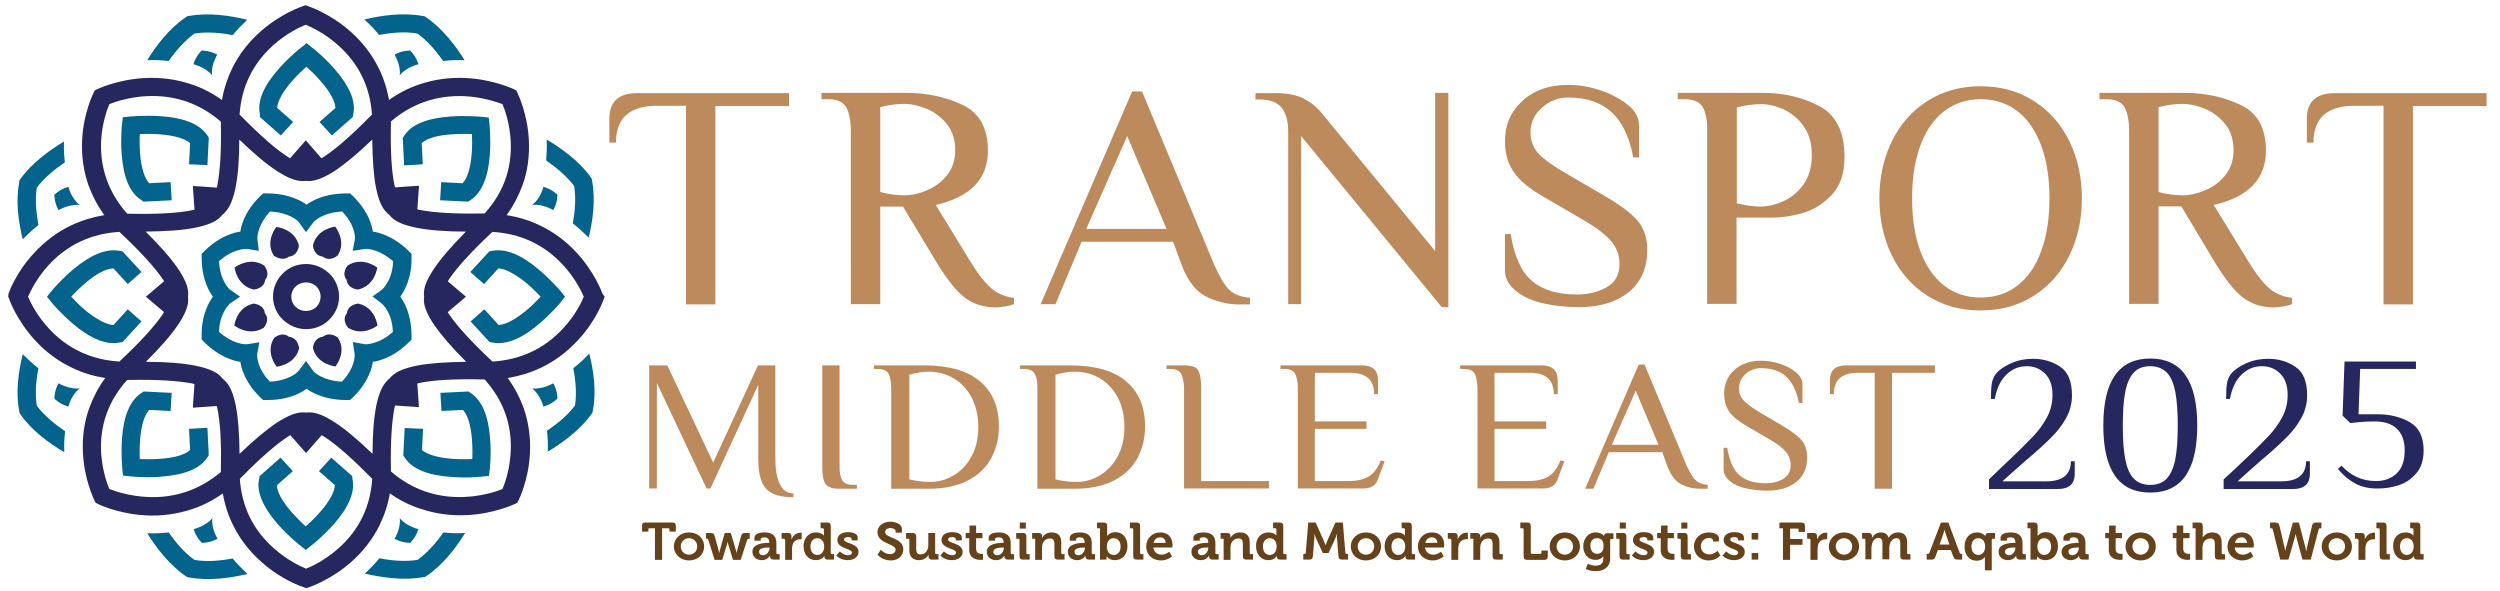 <?xml version="1.0" encoding="utf-8"?>
<!-- Generator: Adobe Illustrator 26.0.0, SVG Export Plug-In . SVG Version: 6.00 Build 0)  -->
<svg version="1.1" id="Layer_1" xmlns="http://www.w3.org/2000/svg" xmlns:xlink="http://www.w3.org/1999/xlink" x="0px" y="0px"
	 viewBox="0 0 910 215" style="enable-background:new 0 0 910 215;" xml:space="preserve">
<style type="text/css">
	.st0{fill:#02648D;}
	.st1{fill:#26275F;}
	.st2{fill:#BD8A5B;}
	.st3{fill:#66421A;}
</style>
<g>
	<g>
		<g>
			<g>
				<path class="st0" d="M149.8,93.7l0-1.3l-0.9-0.9c-3.4-3.4-7.3-5.7-11.2-6.8c-0.7-0.2-1.4-0.3-2-0.4c-0.1-0.6-0.2-1.3-0.4-2
					c-1.1-3.9-3.5-7.7-6.9-11l-1-0.9l-1.3,0c-4.8,0-9.3,1-12.8,3c-0.7,0.4-1.2,0.7-1.7,1.1c-0.5-0.4-1.1-0.7-1.7-1.1
					c-3.5-1.9-7.8-3-12.5-3c-0.1,0-0.2,0-0.3,0l-1.3,0l-1,0.9c-3.4,3.3-5.8,7.1-6.9,11c-0.2,0.7-0.3,1.4-0.4,2
					c-0.6,0.1-1.3,0.2-2,0.4c-4,1.1-7.8,3.4-11.2,6.8l-0.9,0.9l0,1.3c0,4.7,1,9.1,3,12.6c0.4,0.6,0.7,1.2,1.1,1.7
					c-0.4,0.5-0.7,1.1-1.1,1.7c-2,3.5-3.1,7.8-3,12.6l0,1.3l0.9,0.9c3.4,3.4,7.3,5.7,11.2,6.8c0.7,0.2,1.4,0.3,2,0.4
					c0.1,0.6,0.2,1.3,0.4,2c1.1,3.9,3.5,7.7,6.9,11l1,0.9l1.3,0c0.1,0,0.2,0,0.3,0c4.7,0,9-1,12.5-3c0.7-0.4,1.2-0.7,1.7-1.1
					c0.5,0.4,1.1,0.7,1.7,1.1c3.5,1.9,7.8,3,12.5,3c0.1,0,0.2,0,0.3,0l1.3,0l1-0.9c3.4-3.3,5.8-7.1,6.9-11c0.2-0.7,0.3-1.4,0.4-2
					c0.6-0.1,1.3-0.2,2-0.4c4-1.1,7.8-3.4,11.2-6.8l0.9-0.9l0-1.3c0-4.7-1-9.1-3-12.6c-0.4-0.6-0.7-1.2-1.1-1.7
					c0.4-0.5,0.7-1.1,1.1-1.7C148.8,102.8,149.9,98.4,149.8,93.7z M139.1,110.6c0,0,0.9,0.8,1.8,2.3c0.9,1.6,2,4.2,2.1,7.9
					c-2.2,2-4.5,3.3-6.9,4c-1.9,0.6-3.1,0.5-3.3,0.5l-4.4-0.8l0.7,4.4c0,0.2,0.1,1.5-0.5,3.3c-0.7,2.3-2.1,4.6-4.1,6.7
					c-3-0.1-5.6-0.8-7.8-1.9c-1.7-0.9-2.6-1.8-2.7-2l-2.6-3.6l-2.7,3.6c-0.1,0.1-1,1.1-2.7,2c-2.2,1.1-4.8,1.8-7.8,1.9
					c-2-2.1-3.4-4.4-4.1-6.7c-0.6-1.8-0.5-3.1-0.5-3.3l0.8-4.3l-4.5,0.7c-0.2,0-1.5,0.1-3.3-0.5c-2.4-0.7-4.7-2.1-6.9-4
					c0.1-2.9,0.8-5.5,2-7.6c0.9-1.7,1.8-2.5,2-2.7l3.7-2.5l-3.7-2.6c-0.2-0.1-1.1-1-2-2.7c-1.2-2.2-1.8-4.7-2-7.6
					c2.2-2,4.5-3.3,6.9-4c1.9-0.6,3.1-0.5,3.3-0.5l4.3,0.7l-0.5-4.3c0,0-0.1-1.2,0.4-2.9c0.5-1.7,1.6-4.3,4.2-7.1
					c3,0.1,5.6,0.8,7.8,1.9c1.7,0.9,2.6,1.8,2.7,2l2.6,3.6l2.7-3.6c0.1-0.1,1-1.1,2.7-2c2.2-1.1,4.8-1.8,7.8-1.9
					c2,2.1,3.4,4.4,4.1,6.7c0.6,1.8,0.5,3.1,0.5,3.3l-0.8,4.3l4.5-0.7c0.2,0,1.5-0.1,3.3,0.5c2.4,0.7,4.7,2.1,6.9,4
					c-0.1,2.9-0.8,5.5-2,7.6c-0.9,1.7-1.9,2.5-2,2.7l-3.5,2.5L139.1,110.6z"/>
				<path class="st1" d="M105.2,93.4c3.3-0.3,3.6-4,3.6-4c-1.4-6.1-8.2-6.8-8.2-6.8s-4.3,5.2-0.9,10.5
					C99.7,93,102.6,95.4,105.2,93.4z"/>
				<path class="st1" d="M85.4,97.4c0,0,0.7,6.6,7,8c0,0,3.8-0.3,4.1-3.5c2.1-2.5-0.4-5.3-0.4-5.3C90.7,93.2,85.4,97.4,85.4,97.4z"
					/>
				<path class="st1" d="M92.3,110.5c-6.3,1.4-7,8-7,8s5.3,4.2,10.7,0.8c0,0,2.5-2.8,0.4-5.3C96.1,110.8,92.3,110.5,92.3,110.5z"/>
				<path class="st1" d="M105.2,122.6c-2.6-2.1-5.4,0.4-5.4,0.4c-3.4,5.3,0.9,10.5,0.9,10.5s6.8-0.7,8.2-6.8
					C108.8,126.6,108.5,122.9,105.2,122.6z"/>
				<path class="st1" d="M117.5,122.6c-3.3,0.3-3.6,4-3.6,4c1.4,6.1,8.2,6.8,8.2,6.8s4.3-5.2,0.9-10.5
					C123,122.9,120.1,120.5,117.5,122.6z"/>
				<path class="st1" d="M130.4,110.5c0,0-3.8,0.3-4.1,3.5c-2.1,2.5,0.4,5.3,0.4,5.3c5.4,3.4,10.7-0.8,10.7-0.8
					S136.7,111.9,130.4,110.5z"/>
				<path class="st1" d="M126.6,96.6c0,0-2.5,2.8-0.4,5.3c0.3,3.2,4.1,3.5,4.1,3.5c6.3-1.4,7-8,7-8S132.1,93.2,126.6,96.6z"/>
				<path class="st1" d="M113.9,89.4c0,0,0.3,3.7,3.6,4c2.6,2.1,5.4-0.4,5.4-0.4c3.4-5.3-0.9-10.5-0.9-10.5S115.3,83.2,113.9,89.4z"
					/>
				<path class="st1" d="M219.3,106.9c-0.1-0.3-2.7-7.6-9.3-14.8c-3.9-4.3-8.5-7.7-13.6-10.1c-3.7-1.8-7.7-3-12-3.7
					c2.5-3.4,4.4-7.1,5.8-10.9c1.9-5.2,2.6-10.8,2.3-16.5c-0.5-9.7-4-16.7-4.1-17l-0.5-1l-1-0.5c-0.3-0.1-7.4-3.5-17.3-4
					c-5.9-0.3-11.5,0.5-16.9,2.3c-3.9,1.3-7.6,3.2-11.1,5.7c-0.7-4.1-2-8.1-3.8-11.7c-2.5-5-5.9-9.4-10.3-13.3
					c-7.4-6.5-14.9-9-15.2-9.1l-1.1-0.4l-1.1,0.4c-0.3,0.1-7.8,2.6-15.2,9.1c-4.4,3.9-7.8,8.3-10.3,13.3c-1.8,3.7-3.1,7.6-3.8,11.7
					c-3.5-2.5-7.2-4.4-11.1-5.7c-5.3-1.8-11-2.6-16.9-2.3c-9.9,0.5-17,3.9-17.3,4l-1,0.5l-0.5,1c-0.1,0.3-3.6,7.2-4.1,17
					c-0.3,5.7,0.5,11.3,2.3,16.5c1.4,3.8,3.3,7.5,5.8,10.9c-4.2,0.7-8.2,1.9-12,3.7c-5.1,2.4-9.6,5.8-13.6,10.1
					c-6.7,7.2-9.2,14.5-9.3,14.8L3,108l0.4,1c0.1,0.3,2.7,7.6,9.3,14.8c3.9,4.3,8.5,7.7,13.6,10.1c3.7,1.8,7.7,3,12,3.7
					c-2.5,3.4-4.4,7.1-5.8,10.9c-1.9,5.2-2.6,10.8-2.3,16.5c0.5,9.7,4,16.7,4.1,17l0.5,1l1,0.5c0.1,0,0.5,0.3,1.3,0.6
					c2.5,1,8.4,3.1,16,3.5c5.9,0.3,11.5-0.5,16.9-2.3c3.9-1.3,7.6-3.2,11.1-5.7c0.7,4.1,2,8.1,3.8,11.7c2.5,5,5.9,9.4,10.3,13.3
					c5.6,5,11.3,7.6,13.8,8.6c0.8,0.3,1.3,0.5,1.4,0.5l1.1,0.4l1.1-0.4c0.3-0.1,7.8-2.6,15.2-9.1c4.4-3.9,7.8-8.3,10.3-13.3
					c1.8-3.7,3.1-7.6,3.8-11.7c2.8,2,5.8,3.6,8.9,4.8c0.8,0.3,1.5,0.6,2.3,0.8c5.3,1.8,11,2.6,16.9,2.3c9.9-0.5,17-3.9,17.3-4l1-0.5
					l0.5-1c0.1-0.3,3.6-7.2,4.1-17c0.3-5.7-0.5-11.3-2.3-16.5c-1.4-3.8-3.3-7.5-5.8-10.9c4.2-0.7,8.2-1.9,12-3.7
					c5.1-2.4,9.6-5.8,13.6-10.1c6.7-7.2,9.2-14.5,9.3-14.8l0.4-1L219.3,106.9z M158,97.8c-2.5,3.7-3.7,6.6-3.7,9
					c0,0.4,0,0.8,0.1,1.2c-0.1,0.4-0.1,0.7-0.1,1.2c0,2.4,1.2,5.3,3.7,9c2.6,3.8,6.5,8.3,11.7,13.5c-7.5,0.1-13.5,0.5-18,1.4
					c-4.4,0.9-7.4,2.1-9.1,3.8c-0.3,0.3-0.6,0.6-0.8,0.9c-0.3,0.2-0.6,0.4-0.9,0.8c-1.7,1.7-3,4.6-3.9,8.9
					c-0.9,4.4-1.4,10.4-1.4,17.7c-5.3-5.1-9.9-9-13.8-11.5c-3.8-2.5-6.8-3.6-9.2-3.6c-0.4,0-0.8,0-1.2,0.1c-0.4-0.1-0.8-0.1-1.2-0.1
					c-2.4,0-5.4,1.2-9.2,3.6c-3.8,2.5-8.5,6.4-13.8,11.5c-0.1-7.3-0.5-13.2-1.4-17.7c-0.9-4.3-2.1-7.2-3.9-8.9
					c-0.3-0.3-0.6-0.6-0.9-0.8c-0.2-0.3-0.5-0.6-0.8-0.9c-1.7-1.7-4.7-2.9-9.1-3.8c-4.5-0.9-10.6-1.4-18-1.4
					c5.2-5.2,9.2-9.7,11.7-13.5c2.5-3.7,3.7-6.6,3.7-9c0-0.4,0-0.8-0.1-1.2c0.1-0.4,0.1-0.7,0.1-1.2c0-2.4-1.2-5.3-3.7-9
					C62.2,94,58.3,89.5,53,84.3c7.5-0.1,13.5-0.5,18-1.4c4.4-0.9,7.4-2.1,9.1-3.8c0.3-0.3,0.6-0.6,0.8-0.9c0.3-0.2,0.6-0.4,0.9-0.8
					c1.7-1.7,3-4.6,3.9-8.9c0.9-4.4,1.4-10.4,1.4-17.7c5.3,5.1,9.9,9,13.8,11.5c3.8,2.5,6.8,3.6,9.2,3.6c0.4,0,0.8,0,1.2-0.1
					c0.4,0.1,0.8,0.1,1.2,0.1c2.4,0,5.4-1.2,9.2-3.6c3.8-2.5,8.5-6.4,13.8-11.5c0.1,7.3,0.5,13.2,1.4,17.7c0.9,4.3,2.1,7.2,3.9,8.9
					c0.3,0.3,0.6,0.6,0.9,0.8c0.2,0.3,0.5,0.6,0.8,0.9c1.7,1.7,4.7,2.9,9.1,3.8c4.5,0.9,10.6,1.4,18,1.4
					C164.5,89.5,160.5,94,158,97.8z M169,35c6.5,0.3,11.7,2.1,13.9,2.9c0.9,2.1,2.7,7.2,3,13.6c0.5,9.9-2.7,18.7-9.5,26.2
					c-0.3,0-0.7,0-1,0c-9.9,0.2-17.5-0.3-22.7-1.3c-0.3-0.1-0.5-0.1-0.8-0.2c0.3-3.4,0.6-8.6,0.6-8.6l-8.7,0.6
					c-0.1-0.2-0.1-0.5-0.2-0.8c-1.1-5.1-1.5-12.5-1.3-22.2c0-0.3,0-0.7,0-1C149.9,37.7,158.9,34.6,169,35z M99.4,16.5
					c4.8-4.3,9.8-6.7,11.9-7.5c2.1,0.9,6.9,3.1,11.7,7.4c7.6,6.7,11.7,15.2,12.4,25.3c-0.2,0.2-0.5,0.5-0.7,0.7
					c-6.8,6.9-12.5,11.9-17,14.8c-0.2,0.2-0.5,0.3-0.7,0.4l-5.7-6.5l-5.7,6.5c-0.2-0.1-0.4-0.3-0.7-0.4c-4.4-2.8-10.1-7.8-17-14.8
					c-0.2-0.2-0.5-0.5-0.7-0.7C87.9,31.6,92,23.2,99.4,16.5z M36.8,51.5c0.3-6.4,2.1-11.5,3-13.6c2.1-0.8,7.1-2.6,13.6-2.9
					c10.2-0.5,19.3,2.6,27,9.3c0,0.3,0,0.7,0,1c0.2,9.6-0.3,17.1-1.3,22.2c-0.1,0.3-0.1,0.5-0.2,0.8c-3.5-0.3-8.7-0.6-8.7-0.6
					l0.6,8.6c-0.2,0.1-0.5,0.1-0.8,0.2c-5.2,1.1-12.8,1.5-22.7,1.3c-0.3,0-0.7,0-1,0C39.6,70.2,36.4,61.4,36.8,51.5z M17.9,119.7
					c-4.4-4.7-6.8-9.6-7.7-11.7c0.9-2,3.2-6.8,7.5-11.5c6.8-7.4,15.5-11.5,25.8-12.1c0.2,0.2,0.5,0.5,0.7,0.7
					c7.1,6.7,12.2,12.3,15.1,16.6c0.2,0.2,0.3,0.5,0.4,0.7c-2.7,2.3-6.6,5.6-6.6,5.6l6.6,5.6c-0.1,0.2-0.3,0.4-0.4,0.7
					c-2.9,4.3-8,9.9-15.1,16.6c-0.3,0.2-0.5,0.5-0.7,0.7C33.3,131,24.7,127,17.9,119.7z M53.7,180.9c-6.6-0.3-11.8-2.1-13.9-2.9
					c-0.9-2.1-2.6-7-3-13.3c-0.5-10,2.7-18.9,9.5-26.4c0.3,0,0.7,0,1,0c9.9-0.2,17.5,0.3,22.7,1.3c0.3,0.1,0.5,0.1,0.8,0.2
					c-0.3,3.4-0.6,8.6-0.6,8.6l8.7-0.6c0.1,0.2,0.1,0.5,0.2,0.8c1.1,5.1,1.5,12.5,1.3,22.2c0,0.3,0,0.7,0,1
					C72.8,178.2,63.8,181.4,53.7,180.9z M123.3,199.5c-4.8,4.3-9.8,6.7-11.9,7.5c-2.1-0.9-6.9-3.1-11.7-7.4
					c-7.6-6.7-11.7-15.2-12.4-25.3c0.2-0.2,0.5-0.5,0.7-0.7c6.8-6.9,12.5-11.9,17-14.8c0.2-0.2,0.5-0.3,0.7-0.4
					c2.3,2.6,5.7,6.5,5.7,6.5l5.7-6.5c0.2,0.1,0.4,0.3,0.7,0.4c4.4,2.8,10.1,7.8,17,14.8c0.2,0.2,0.5,0.5,0.7,0.7
					C134.8,184.4,130.8,192.8,123.3,199.5z M185.9,164.4c-0.3,6.4-2.1,11.5-3,13.6c-2.1,0.9-7.3,2.6-13.9,2.9
					c-10.1,0.4-19.1-2.7-26.7-9.3c0-0.3,0-0.7,0-1c-0.2-9.6,0.3-17.1,1.3-22.2c0.1-0.3,0.1-0.5,0.2-0.8l8.7,0.6l-0.6-8.6
					c0.2-0.1,0.5-0.1,0.8-0.2c5.2-1.1,12.8-1.5,22.7-1.3c0.3,0,0.7,0,1,0C183.2,145.7,186.4,154.5,185.9,164.4z M205,119.5
					c-6.8,7.4-15.5,11.5-25.8,12.1c-0.2-0.2-0.5-0.5-0.7-0.7c-7.1-6.7-12.2-12.3-15.1-16.6c-0.2-0.2-0.3-0.5-0.4-0.7
					c2.7-2.3,6.6-5.6,6.6-5.6l-6.6-5.6c0.1-0.2,0.3-0.4,0.4-0.7c2.9-4.3,8-9.9,15.1-16.6c0.3-0.2,0.5-0.5,0.7-0.7
					C189.4,85,198,89,204.8,96.3c4.4,4.7,6.8,9.6,7.7,11.7C211.7,110,209.4,114.8,205,119.5z"/>
				<path class="st0" d="M138,12.7c4.4-0.8,9.4-1.3,13.9-0.5c3.7,2.6,6.9,6.4,9.4,10c2.6-0.3,5.2-0.4,7.8-0.3
					c-3.2-5.2-8.1-11.6-14-15.6l-0.6-0.4l-0.7-0.1c-7.1-1.3-15.1-0.2-21.2,1.3C134.6,8.9,136.4,10.7,138,12.7z"/>
				<path class="st0" d="M61.4,22.2c2.5-3.6,5.8-7.4,9.4-10c4.5-0.7,9.5-0.3,13.9,0.6c1.6-2,3.4-3.8,5.3-5.6C84,5.7,76,4.5,68.9,5.8
					l-0.7,0.1l-0.6,0.4c-6,4-10.8,10.4-14,15.6C56.2,21.8,58.8,21.9,61.4,22.2z"/>
				<path class="st0" d="M14,81.9c-0.8-4.3-1.3-9.2-0.6-13.6c2.7-3.6,6.5-6.7,10.2-9.2c-0.3-2.5-0.4-5.1-0.3-7.6
					c-5.3,3.2-11.8,7.9-15.9,13.7l-0.4,0.6L7,66.4c-1.4,7-0.2,14.8,1.3,20.7C10.1,85.2,12,83.5,14,81.9z"/>
				<path class="st0" d="M13.4,147.7c-0.7-4.4-0.3-9.3,0.6-13.6c-2-1.6-3.9-3.3-5.7-5.2c-1.5,5.9-2.7,13.8-1.3,20.7l0.1,0.7l0.4,0.6
					c4.1,5.9,10.6,10.6,15.9,13.7c-0.1-2.6,0-5.1,0.3-7.6C20,154.4,16.1,151.3,13.4,147.7z"/>
				<path class="st0" d="M84.7,203.3c-4.4,0.8-9.4,1.3-13.9,0.5c-3.7-2.6-6.9-6.4-9.4-10c-2.6,0.3-5.2,0.4-7.8,0.3
					c3.2,5.2,8.1,11.6,14,15.6l0.6,0.4l0.7,0.1c7.1,1.3,15.1,0.2,21.2-1.3C88.1,207.1,86.3,205.2,84.7,203.3z"/>
				<path class="st0" d="M161.4,193.8c-2.5,3.6-5.8,7.4-9.4,10c-4.5,0.7-9.5,0.3-13.9-0.6c-1.6,2-3.4,3.8-5.3,5.6
					c6.1,1.4,14.1,2.6,21.2,1.3l0.7-0.1l0.6-0.4c6-4,10.8-10.4,14-15.6C166.5,194.2,163.9,194.1,161.4,193.8z"/>
				<path class="st0" d="M208.7,134c0.8,4.3,1.3,9.2,0.6,13.6c-2.7,3.6-6.5,6.7-10.2,9.2c0.3,2.5,0.4,5.1,0.3,7.6
					c5.3-3.2,11.8-7.9,15.9-13.7l0.4-0.6l0.1-0.7c1.4-7,0.2-14.8-1.3-20.7C212.6,130.7,210.7,132.5,208.7,134z"/>
				<path class="st0" d="M209,67.7c0.7,4.4,0.3,9.3-0.5,13.6c2,1.6,3.9,3.3,5.8,5.2c1.4-5.9,2.6-13.8,1.2-20.7l-0.1-0.7l-0.4-0.6
					c-4.1-5.8-10.6-10.5-16-13.7c0.1,2.6,0,5.1-0.2,7.6C202.5,61,206.3,64.1,209,67.7z"/>
				<path class="st0" d="M152.3,23.4c-0.9-3.1-3-5-3-5s-2.8-0.1-5.7,1.5c0,0,2.4,3.7,1.9,7.5C147.9,24.4,152.3,23.4,152.3,23.4z"/>
				<path class="st0" d="M73.4,18.4c0,0-2.1,1.9-3,5c0,0,4.4,1,6.8,4c-0.5-3.8,1.9-7.5,1.9-7.5C76.2,18.3,73.4,18.4,73.4,18.4z"/>
				<path class="st0" d="M19.8,70.9c0,0-0.1,2.7,1.5,5.6c0,0,3.8-2.3,7.7-1.9c-3.1-2.4-4.1-6.6-4.1-6.6
					C21.7,68.9,19.8,70.9,19.8,70.9z"/>
				<path class="st0" d="M21.3,139.5c-1.6,2.9-1.5,5.6-1.5,5.6s1.9,2,5.1,2.9c0,0,1-4.3,4.1-6.6C25.1,141.8,21.3,139.5,21.3,139.5z"
					/>
				<path class="st0" d="M70.5,192.6c0.9,3.1,3,5,3,5s2.8,0.1,5.7-1.5c0,0-2.4-3.7-1.9-7.5C74.8,191.6,70.5,192.6,70.5,192.6z"/>
				<path class="st0" d="M149.3,197.6c0,0,2.1-1.9,3-5c0,0-4.4-1-6.8-4c0.5,3.8-1.9,7.5-1.9,7.5
					C146.5,197.7,149.3,197.6,149.3,197.6z"/>
				<path class="st0" d="M202.9,145.1c0,0,0.1-2.7-1.5-5.6c0,0-3.8,2.3-7.7,1.9c3.1,2.4,4.1,6.6,4.1,6.6
					C201,147.1,202.9,145.1,202.9,145.1z"/>
				<path class="st0" d="M201.4,76.5c1.6-2.9,1.5-5.6,1.5-5.6s-1.9-2-5.1-2.9c0,0-1,4.3-4.1,6.6C197.6,74.1,201.4,76.5,201.4,76.5z"
					/>
				<path class="st1" d="M119.9,99.6c-2.3-2.2-5.3-3.5-8.5-3.5c-3.2,0-6.3,1.2-8.5,3.5c-4.7,4.6-4.7,12.1,0,16.7
					c2.3,2.2,5.3,3.5,8.5,3.5c3.2,0,6.3-1.2,8.5-3.5C124.6,111.7,124.6,104.2,119.9,99.6z M115.2,111.7c-2.1,2-5.5,2-7.6,0
					c-2.1-2-2.1-5.4,0-7.4c1-1,2.4-1.5,3.8-1.5c1.4,0,2.8,0.5,3.8,1.5C117.2,106.3,117.2,109.6,115.2,111.7z"/>
				<path class="st0" d="M153.9,59.8l-0.4-7.7c1.8-1.7,5.7-2.9,11-3.2c2.8-0.2,5.4-0.2,7.3-0.1c0.1,1.8,0.1,4.4-0.1,7.1
					c-0.4,5.2-1.6,9-3.3,10.8l-7.8-0.4l-0.4,6.6l10.2,0.5l0.9-0.6c4-2.6,6.4-8.2,7-16.5c0.4-5.7-0.1-10.7-0.1-10.9l-0.3-2.6
					l-2.7-0.3c-0.2,0-5.3-0.5-11.2-0.1c-8.5,0.6-14.2,2.9-16.8,6.9l-0.6,0.9l0.5,10L153.9,59.8z"/>
				<path class="st0" d="M94.6,42.6l7.6,6.7l4.5-4.9l-5.8-5.1c0.1-2.4,2-6,5.5-9.9c1.8-2.1,3.7-3.8,5.1-5.1c1.4,1.2,3.3,3,5.1,5.1
					c3.5,3.9,5.4,7.5,5.5,9.9l-5.8,5.1l4.5,4.9l7.6-6.7l0.2-1.1c1-4.6-1.4-10.2-6.9-16.5c-3.8-4.3-7.8-7.5-8-7.6l-2.1-1.7l-2.1,1.7
					c-0.2,0.1-4.2,3.3-8,7.6c-5.6,6.3-7.9,11.9-6.9,16.5L94.6,42.6z"/>
				<path class="st0" d="M51.4,72.8l0.9,0.6l10.2-0.5l-0.4-6.6l-7.8,0.4c-1.7-1.8-2.9-5.6-3.3-10.8c-0.2-2.7-0.2-5.3-0.1-7.1
					c1.9-0.1,4.5-0.1,7.3,0.1c5.3,0.4,9.2,1.6,11,3.2l-0.4,7.7l6.7,0.3l0.5-10l-0.6-0.9c-2.7-4-8.3-6.3-16.8-6.9
					c-5.8-0.4-10.9,0.1-11.2,0.1l-2.7,0.3l-0.3,2.6c0,0.2-0.6,5.2-0.1,10.9C44.9,64.6,47.3,70.2,51.4,72.8z"/>
				<path class="st0" d="M51.5,117l-5-4.4l-5.2,5.7c-2.5-0.1-6.1-2-10.2-5.3c-2.1-1.8-3.9-3.6-5.2-5c1.3-1.4,3.1-3.2,5.2-5
					c4-3.4,7.6-5.3,10.2-5.3l5.2,5.7l5-4.4l-6.9-7.5l-1.1-0.2c-4.7-0.9-10.4,1.3-16.9,6.8c-4.4,3.7-7.7,7.6-7.8,7.8l-1.7,2.1
					l1.7,2.1c0.1,0.2,3.4,4.1,7.8,7.8c5.5,4.7,10.5,7,14.7,7c0.7,0,1.5-0.1,2.2-0.2l1.1-0.2L51.5,117z"/>
				<path class="st0" d="M68.8,156.1l0.4,7.7c-1.8,1.7-5.7,2.9-11,3.2c-2.8,0.2-5.4,0.2-7.3,0.1c-0.1-1.8-0.1-4.4,0.1-7.1
					c0.4-5.2,1.6-9,3.3-10.8l7.8,0.4l0.4-6.6l-10.2-0.5l-0.9,0.6c-4,2.6-6.4,8.2-7,16.5c-0.4,5.7,0.1,10.7,0.1,10.9l0.3,2.6l2.7,0.3
					c0.2,0,2.8,0.3,6.4,0.3c1.5,0,3.1,0,4.7-0.2c8.5-0.6,14.2-2.9,16.8-6.9l0.6-0.9l-0.5-10L68.8,156.1z"/>
				<path class="st0" d="M128.2,173.3l-7.6-6.7l-4.5,4.9l5.8,5.1c-0.1,2.4-2,6-5.5,9.9c-1.8,2.1-3.7,3.8-5.1,5.1c-1.4-1.2-3.2-3-5-5
					c-3.5-4-5.5-7.5-5.5-10l5.8-5.1l-4.5-4.9l-7.6,6.7l-0.2,1.1c-1,4.6,1.4,10.2,6.9,16.5c3.8,4.3,7.8,7.5,8,7.6l2.1,1.7l2.1-1.7
					c0.2-0.1,4.2-3.3,8-7.6c5.6-6.3,7.9-11.9,6.9-16.5L128.2,173.3z"/>
				<path class="st0" d="M171.4,143.1l-0.9-0.6l-10.2,0.5l0.4,6.6l7.8-0.4c1.7,1.8,2.9,5.6,3.3,10.8c0.2,2.7,0.2,5.3,0.1,7.1
					c-1.9,0.1-4.5,0.1-7.3-0.1c-5.3-0.4-9.2-1.6-11-3.2l0.4-7.7l-6.7-0.3l-0.5,10l0.6,0.9c2.7,4,8.3,6.3,16.8,6.9
					c1.7,0.1,3.3,0.2,4.7,0.2c3.6,0,6.3-0.3,6.4-0.3l2.7-0.3l0.3-2.6c0-0.2,0.6-5.2,0.1-10.9C177.8,151.3,175.4,145.8,171.4,143.1z"
					/>
				<path class="st0" d="M196.1,98.1c-6.5-5.5-12.1-7.7-16.9-6.8l-1.1,0.2l-6.9,7.5l5,4.4l5.2-5.7c2.5,0.1,6.1,2,10.2,5.3
					c2.1,1.8,3.9,3.6,5.2,5c-1.2,1.3-3,3.1-5.1,4.9c-4.1,3.4-7.7,5.3-10.2,5.4l-5.2-5.7l-5,4.4l6.9,7.5l1.1,0.2
					c0.7,0.1,1.4,0.2,2.2,0.2c4.3,0,9.2-2.3,14.7-7c4.4-3.7,7.7-7.6,7.8-7.8l1.7-2.1l-1.7-2.1C203.8,105.7,200.5,101.8,196.1,98.1z"
					/>
			</g>
			<path class="st2" d="M281,179.5c-1.9-1-3.2-2.5-3.9-4.7c-0.8-2.1-1.1-4.9-1.1-8.5v-26.2l-17.4,37.7h-1.4l-18.1-38.4v38.4h-2.8
				V133h6.6l16.7,35.4l16.3-35.4h6.3v33.3c0,4.2,0.5,7.5,1.6,9.8c1.1,2.3,2.7,3.5,5,3.5v1.4C285.5,181,282.9,180.5,281,179.5z"/>
			<path class="st2" d="M301.7,177.2c-0.9-0.4-1.5-1.2-1.8-2.3c-0.4-1.1-0.6-2.9-0.6-5.2V133h6.3v36.7c0,2.3,0.3,4,1,5.1
				c0.6,1.1,1.9,1.7,3.9,1.7h1.4v1.4h-6.3C303.9,177.9,302.6,177.7,301.7,177.2z"/>
			<path class="st2" d="M323.4,136c-0.6-1.1-1.9-1.7-3.9-1.7h-1.4V133h18.2c9,0,15.8,1.9,20.4,5.8c4.6,3.9,6.9,9.3,6.9,16.3
				c0,4.5-1,8.4-2.9,11.9c-1.9,3.4-4.8,6.1-8.6,8c-3.8,1.9-8.5,2.9-13.9,2.9h-13.8v-36.7C324.4,138.9,324,137.2,323.4,136z
				 M347.2,173c2.8-1.7,4.9-4,6.5-7c1.6-3,2.4-6.5,2.4-10.6c0-3.9-0.8-7.4-2.3-10.5c-1.6-3-3.7-5.4-6.5-7.1
				c-2.8-1.7-5.9-2.5-9.4-2.5c-2.2,0-4.5,0.4-6.9,1.1v38.1c2.6,0.6,5,0.9,7.1,0.9C341.3,175.5,344.4,174.7,347.2,173z"/>
			<path class="st2" d="M376.6,136c-0.6-1.1-1.9-1.7-3.9-1.7h-1.4V133h18.2c9,0,15.8,1.9,20.4,5.8c4.6,3.9,6.9,9.3,6.9,16.3
				c0,4.5-1,8.4-2.9,11.9c-1.9,3.4-4.8,6.1-8.6,8c-3.8,1.9-8.5,2.9-13.9,2.9h-13.8v-36.7C377.6,138.9,377.3,137.2,376.6,136z
				 M400.4,173c2.8-1.7,4.9-4,6.5-7c1.6-3,2.4-6.5,2.4-10.6c0-3.9-0.8-7.4-2.3-10.5c-1.6-3-3.7-5.4-6.5-7.1
				c-2.8-1.7-5.9-2.5-9.4-2.5c-2.2,0-4.5,0.4-6.9,1.1v38.1c2.6,0.6,5,0.9,7.1,0.9C394.6,175.5,397.7,174.7,400.4,173z"/>
			<path class="st2" d="M429.9,136c-0.6-1.1-1.9-1.7-3.9-1.7h-1.4V133h6.3c1.7,0,3,0.2,3.9,0.6c0.9,0.4,1.5,1.2,1.8,2.3
				c0.4,1.1,0.6,2.9,0.6,5.2v34h24.7v2.7h-30.9v-36.7C430.9,138.9,430.5,137.2,429.9,136z"/>
			<path class="st2" d="M471.4,136c-0.6-1.1-1.9-1.7-3.9-1.7h-1.4V133h29.6c3.9,0,5.9,1.8,5.9,5.4v5.1h-1.4c0-5.2-2.9-7.8-8.7-7.8
				h-12.9v17.7h18.8v2.7h-18.8v19h12.2c3.2,0,5.7-0.6,7.5-1.7c1.8-1.1,3.2-3.1,4.3-5.8l1.4,0.3l-2.4,6.5c-0.8,2.3-2.6,3.4-5.2,3.4
				h-24v-36.7C472.4,138.9,472,137.2,471.4,136z"/>
			<path class="st2" d="M536.8,136c-0.6-1.1-1.9-1.7-3.9-1.7h-1.4V133h29.6c3.9,0,5.9,1.8,5.9,5.4v5.1h-1.4c0-5.2-2.9-7.8-8.7-7.8
				H544v17.7h18.8v2.7H544v19h12.2c3.2,0,5.7-0.6,7.5-1.7c1.8-1.1,3.2-3.1,4.3-5.8l1.4,0.3l-2.4,6.5c-0.8,2.3-2.6,3.4-5.2,3.4h-24
				v-36.7C537.7,138.9,537.4,137.2,536.8,136z"/>
			<path class="st2" d="M612,176.3c-2.2-1.1-3.9-3.4-5.2-6.9l-1.7-4.8h-19.5l-5.6,13.3H577l19.5-45.2h2.1l15.3,36.7
				c1.2,2.6,2.2,4.4,3.3,5.4c1,1,2.5,1.5,4.4,1.7v1.4c-0.8,0-1.8,0-2.8,0C616.4,177.9,614.2,177.4,612,176.3z M603.7,161.9
				l-8.3-19.7l-8.7,19.7H603.7z"/>
			<path class="st2" d="M635.7,177.8c-2.5-0.5-4.5-1.4-6-2.7c-1.6-1.3-2.3-2.7-2.3-4.4V163h1.3c0.8,4.8,2.3,8.2,4.6,10.1
				c2.3,1.9,5.4,2.8,9.4,2.8c2.5,0,4.6-0.5,6.4-1.6c1.8-1.1,2.7-2.7,2.7-4.9c0-1.9-0.6-3.6-1.8-5c-1.2-1.4-3.1-2.9-5.8-4.4l-8.5-5
				c-3-1.7-5.1-3.5-6.3-5.2c-1.2-1.8-1.8-3.9-1.8-6.5c0-3.5,1.2-6.4,3.7-8.6c2.5-2.3,5.7-3.4,9.8-3.4c2.4,0,4.7,0.4,7,1.2
				c2.3,0.8,4.2,1.8,5.7,3.1c1.5,1.2,2.3,2.7,2.3,4.3v6.8h-1.3c-0.8-4.2-2.3-7.4-4.5-9.5c-2.2-2.1-5.3-3.2-9.3-3.2
				c-2.1,0-4,0.7-5.6,2.1s-2.4,3.2-2.4,5.2c0,1.9,0.6,3.4,1.8,4.6c1.2,1.2,3.2,2.7,5.9,4.3l8.5,5c3.1,1.9,5.4,3.6,6.7,5.2
				c1.3,1.6,1.9,3.6,1.9,6.1c0,3.8-1.3,6.8-3.9,8.9c-2.6,2.1-6.1,3.2-10.6,3.2C640.6,178.6,638.1,178.3,635.7,177.8z"/>
			<path class="st2" d="M676.2,135.7c-5.8,0-8.7,2.6-8.7,7.8h-1.4v-5.1c0-3.6,2-5.4,5.9-5.4h32.3v2.7h-15.6v42.2h-6.3v-42.2H676.2z"
				/>
			<path class="st2" d="M239.1,38.5c-9.9,0-14.9,4.5-14.9,13.4h-2.4v-8.7c0-6.2,3.4-9.3,10.1-9.3h55.3v4.7h-26.8v72.2h-10.7V38.5
				H239.1z"/>
			<path class="st2" d="M351,108.2c-3.1-2.4-6.6-6.9-10.4-13.2l-11.9-19.8h-8.3v35.5h-10.7V47.8c0-4-0.6-6.9-1.7-8.8
				c-1.1-1.9-3.3-2.9-6.7-2.9H299v-2.3h30.9c7.5,0,14.4,1.5,20.5,4.4c6.1,2.9,9.2,8.4,9.2,16.6c0,10.3-6.3,16.9-19,19.8l12.5,20.4
				c2.9,4.8,5.6,8.2,7.9,10.1c2.3,1.9,5.1,3,8.1,3.3v2.3c-0.7,0.3-1.7,0.6-3,0.8c-1.3,0.2-2.7,0.4-4.1,0.4
				C357.8,111.8,354.2,110.6,351,108.2z M337.3,69.3c2.9-1.2,5.4-3,7.4-5.5c2-2.5,3-5.5,3-9.1c0-3.8-1-7-3-9.5
				c-2-2.5-4.5-4.4-7.4-5.6c-2.9-1.2-5.6-1.8-8-1.8c-2.8,0-5.8,0.4-8.9,1.2v30.9c3.2,0.8,6.1,1.2,8.9,1.2
				C331.8,71.1,334.5,70.5,337.3,69.3z"/>
			<path class="st2" d="M438.9,107.9c-3.7-1.9-6.7-5.8-8.9-11.8l-3-8.1h-33.3l-9.5,22.7h-5.4l33.3-77.4h3.6l26.2,62.9
				c2,4.5,3.8,7.6,5.6,9.3c1.7,1.7,4.2,2.6,7.5,2.9v2.4c-1.4,0-3,0-4.8,0C446.4,110.7,442.6,109.7,438.9,107.9z M424.6,83.3
				l-14.3-33.8l-14.9,33.8H424.6z"/>
			<path class="st2" d="M473.7,110.7h-4.8V47.8c0-3.7-0.8-6.6-2.4-8.6c-1.6-2-4.4-3-8.3-3H457v-2.3h7.7c3.6,0,6.7,0.6,9.3,1.7
				c2.5,1.2,4.8,2.9,6.8,5.2l41.6,50.6V33.8h4.8v78h-2.4l-51.2-62.3V110.7z"/>
			<path class="st2" d="M562.1,110.5c-4.2-0.9-7.6-2.4-10.3-4.6c-2.7-2.2-4-4.7-4-7.5V85.2h2.1c1.3,8.3,4,14,7.9,17.2
				c3.9,3.2,9.2,4.8,16.1,4.8c4.3,0,7.9-0.9,11-2.7c3.1-1.8,4.6-4.6,4.6-8.3c0-3.3-1-6.1-3.1-8.5c-2.1-2.4-5.4-4.9-10-7.6l-14.6-8.5
				c-5.1-2.9-8.7-5.9-10.8-9c-2.1-3-3.2-6.7-3.2-11.1c0-6,2.1-10.9,6.4-14.8c4.2-3.9,9.8-5.8,16.7-5.8c4,0,8,0.7,12,2.1
				c4,1.4,7.2,3.2,9.8,5.3c2.6,2.1,3.9,4.6,3.9,7.4v11.6h-2.1c-1.3-7.2-3.9-12.7-7.7-16.3c-3.8-3.6-9.1-5.5-15.9-5.5
				c-3.7,0-6.9,1.2-9.6,3.7c-2.8,2.4-4.2,5.4-4.2,8.9c0,3.2,1,5.8,3,7.9c2,2.1,5.4,4.5,10.2,7.3l14.6,8.5c5.4,3.2,9.2,6.1,11.4,8.8
				c2.2,2.7,3.3,6.2,3.3,10.4c0,6.5-2.2,11.6-6.7,15.3c-4.4,3.6-10.5,5.5-18.1,5.5C570.6,111.8,566.3,111.4,562.1,110.5z"/>
			<path class="st2" d="M619.8,39c-1.1-1.9-3.3-2.9-6.7-2.9h-2.4v-2.3h30.9c7.6,0,14.5,1.6,20.6,4.8c6.1,3.2,9.2,9.4,9.2,18.5
				c0,6.1-1.6,10.7-4.8,14c-3.2,3.3-6.7,5.4-10.6,6.5c-3.9,1.1-7.5,1.6-10.8,1.6h-13.1v31.4h-10.7V47.8
				C621.5,43.8,620.9,40.9,619.8,39z M649.2,73.2c2.9-1.3,5.3-3.3,7.3-6.1c2-2.8,3-6.3,3-10.6c0-4.3-1-7.8-3-10.6
				c-2-2.8-4.5-4.8-7.3-6.1c-2.9-1.3-5.6-1.9-8.1-1.9c-2.8,0-5.8,0.4-8.9,1.2V74c3.2,0.8,6.1,1.2,8.9,1.2
				C643.7,75.1,646.4,74.5,649.2,73.2z"/>
			<path class="st2" d="M701.5,107.6c-5.6-3.6-9.9-8.5-12.9-14.7c-3-6.2-4.5-13.1-4.5-20.7c0-7.6,1.5-14.5,4.5-20.7
				c3-6.2,7.3-11.1,12.9-14.7c5.6-3.6,12.1-5.4,19.4-5.4c7.4,0,13.9,1.8,19.5,5.4c5.6,3.6,9.9,8.5,12.9,14.7
				c3,6.2,4.5,13.1,4.5,20.7c0,7.6-1.5,14.5-4.5,20.7c-3,6.2-7.3,11.1-12.9,14.7c-5.6,3.6-12.1,5.4-19.5,5.4
				C713.6,113,707.1,111.2,701.5,107.6z M734.4,103.9c3.8-2.9,6.6-7.1,8.6-12.5c2-5.4,3-11.8,3-19.2c0-7.4-1-13.8-3-19.2
				c-2-5.4-4.9-9.6-8.6-12.5c-3.8-2.9-8.2-4.4-13.4-4.4c-5.2,0-9.6,1.5-13.4,4.4c-3.8,3-6.6,7.1-8.6,12.5c-2,5.4-3,11.8-3,19.2
				c0,7.4,1,13.8,3,19.2c2,5.4,4.9,9.6,8.6,12.5c3.8,3,8.2,4.4,13.4,4.4C726.1,108.3,730.6,106.9,734.4,103.9z"/>
			<path class="st2" d="M816.3,108.2c-3.1-2.4-6.6-6.9-10.4-13.2L794,75.1h-8.3v35.5H775V47.8c0-4-0.6-6.9-1.7-8.8
				c-1.1-1.9-3.3-2.9-6.7-2.9h-2.4v-2.3h30.9c7.5,0,14.4,1.5,20.5,4.4c6.1,2.9,9.2,8.4,9.2,16.6c0,10.3-6.3,16.9-19,19.8l12.5,20.4
				c2.9,4.8,5.6,8.2,7.9,10.1c2.3,1.9,5.1,3,8.1,3.3v2.3c-0.7,0.3-1.7,0.6-3,0.8c-1.3,0.2-2.7,0.4-4.1,0.4
				C823.1,111.8,819.4,110.6,816.3,108.2z M802.6,69.3c2.9-1.2,5.4-3,7.4-5.5c2-2.5,3-5.5,3-9.1c0-3.8-1-7-3-9.5
				c-2-2.5-4.5-4.4-7.4-5.6c-2.9-1.2-5.6-1.8-8-1.8c-2.8,0-5.8,0.4-8.9,1.2v30.9c3.2,0.8,6.1,1.2,8.9,1.2
				C797.1,71.1,799.7,70.5,802.6,69.3z"/>
			<path class="st2" d="M857,38.5c-9.9,0-14.9,4.5-14.9,13.4h-2.4v-8.7c0-6.2,3.4-9.3,10.1-9.3h55.3v4.7h-26.8v72.2h-10.7V38.5H857z
				"/>
		</g>
		<g>
			<path class="st1" d="M729.7,169c4.7-4.4,8.1-7.8,10.3-10.1c2.2-2.3,3.9-4.7,5.2-7.2c1.3-2.5,1.9-5.1,1.9-8c0-3.3-0.9-5.9-2.7-7.7
				c-1.8-1.8-4-2.7-6.6-2.7c-2.9,0-5.4,1-7.5,3.1c-2.1,2-3.5,5-4.2,8.8h-1.4c0-2.3,0.1-4.2,0.3-5.5c0.2-1.4,0.7-2.5,1.4-3.5
				c1.3-1.6,3.2-2.9,5.7-4c2.5-1.1,5.1-1.6,7.9-1.6c3.8,0,7.1,1,9.9,2.9c2.9,1.9,4.3,5.4,4.3,10.4c0,2.9-0.7,5.7-2.1,8.2
				c-1.4,2.6-3.2,4.9-5.4,7.1c-2.2,2.2-5.3,5.1-9.4,8.5c-4.2,3.7-7,6.2-8.4,7.5h16c2.9,0,5.1-0.6,6.6-1.8c1.5-1.2,2.3-3,2.3-5.5h1.4
				v4.5c0,3.7-2,5.6-6.1,5.6H724v-3.5C726.5,172,728.4,170.3,729.7,169z"/>
			<path class="st1" d="M765.6,154.9c0-16.3,5.7-24.4,17.1-24.4s17.1,8.1,17.1,24.4c0,16.3-5.7,24.4-17.1,24.4
				S765.6,171.2,765.6,154.9z M788.7,174.2c1.4-1.5,2.5-3.9,3.1-7c0.6-3.1,0.9-7.2,0.9-12.3c0-5.1-0.3-9.2-0.9-12.3
				c-0.6-3.1-1.6-5.5-3.1-7c-1.5-1.5-3.5-2.3-6-2.3c-2.6,0-4.6,0.8-6,2.3c-1.4,1.5-2.5,3.9-3.1,7c-0.6,3.1-0.9,7.2-0.9,12.3
				c0,5.1,0.3,9.2,0.9,12.3c0.6,3.1,1.6,5.5,3.1,7c1.4,1.5,3.5,2.3,6,2.3C785.3,176.5,787.3,175.7,788.7,174.2z"/>
			<path class="st1" d="M815.3,169c4.7-4.4,8.1-7.8,10.3-10.1c2.2-2.3,3.9-4.7,5.2-7.2c1.3-2.5,1.9-5.1,1.9-8c0-3.3-0.9-5.9-2.7-7.7
				c-1.8-1.8-4-2.7-6.6-2.7c-2.9,0-5.4,1-7.5,3.1c-2.1,2-3.5,5-4.2,8.8h-1.4c0-2.3,0.1-4.2,0.3-5.5c0.2-1.4,0.7-2.5,1.4-3.5
				c1.3-1.6,3.2-2.9,5.7-4c2.5-1.1,5.1-1.6,7.9-1.6c3.8,0,7.1,1,9.9,2.9c2.9,1.9,4.3,5.4,4.3,10.4c0,2.9-0.7,5.7-2.1,8.2
				c-1.4,2.6-3.2,4.9-5.4,7.1c-2.2,2.2-5.3,5.1-9.4,8.5c-4.2,3.7-7,6.2-8.4,7.5h16c2.9,0,5.1-0.6,6.6-1.8c1.5-1.2,2.3-3,2.3-5.5h1.4
				v4.5c0,3.7-2,5.6-6.1,5.6h-25.3v-3.5C812.1,172,814,170.3,815.3,169z"/>
			<g>
				<path class="st1" d="M857.5,176.1c-2.3-1.2-4.5-3-6.5-5.4l1.3-1.2c1.8,1.9,3.7,3.3,5.7,4.2c2,0.9,4.3,1.4,6.9,1.4
					c3,0,5.5-0.9,7.5-2.8c2-1.9,2.9-4.7,2.9-8.4c0-3.5-1-6.1-2.9-7.9c-1.9-1.8-4.7-2.6-8.2-2.6c-2.1,0-4,0.1-5.9,0.3l-2.8,0.3
					l-2.8-2.7l0.7-19.7h26v2.7h-20.3l-0.6,16.5h2.2c2.6,0,4.3,0,4.9,0c4.4,0,8.3,1,11.6,2.9c3.3,1.9,5,5.3,5,10.2
					c0,3.6-0.9,6.4-2.7,8.4c-1.8,2.1-3.9,3.5-6.3,4.3c-2.5,0.8-4.9,1.2-7.3,1.2C862.6,177.9,859.8,177.3,857.5,176.1z"/>
			</g>
		</g>
	</g>
	<g>
		<path class="st3" d="M238.5,192.3h-2.1c-0.3,0-0.4,0.2-0.4,0.4v0.8h-2.3v-2.1c0-0.9,0.3-1.2,1.3-1.2h9.7c0.9,0,1.3,0.3,1.3,1.2
			v2.1h-2.3v-0.8c0-0.3-0.2-0.4-0.4-0.4H241v11.5h-2.6V192.3z"/>
		<path class="st3" d="M250.8,193.8c3.1,0,5.5,2.1,5.5,5.1c0,3-2.4,5.1-5.5,5.1c-3,0-5.5-2.1-5.5-5.1
			C245.3,195.9,247.8,193.8,250.8,193.8z M250.8,201.9c1.6,0,3-1.2,3-3c0-1.8-1.4-3-3-3c-1.6,0-3,1.2-3,3
			C247.8,200.7,249.2,201.9,250.8,201.9z"/>
		<path class="st3" d="M257.8,196.4c-0.1-0.3-0.3-0.3-0.6-0.3H257V194h1.7c0.8,0,1.2,0.2,1.4,1l1.5,5.4c0.1,0.5,0.2,1,0.2,1h0
			c0,0,0.1-0.5,0.2-1l1.8-6.4h2.2l1.9,6.4c0.2,0.5,0.2,1,0.2,1h0c0,0,0.1-0.5,0.2-1l1.5-5.4c0.2-0.7,0.6-1,1.4-1h1.7v2.1h-0.3
			c-0.3,0-0.4,0.1-0.6,0.3l-2.4,7.4h-2.8l-1.7-5.6c-0.2-0.5-0.2-1.1-0.2-1.1h0c0,0-0.1,0.5-0.3,1.1l-1.7,5.6h-2.8L257.8,196.4z"/>
		<path class="st3" d="M279.7,197.6h0.3v-0.1c0-1.4-0.6-1.9-1.8-1.9c-0.5,0-1.3,0.1-1.3,0.7v0.5h-2.3v-1c0-1.8,2.6-2,3.7-2
			c3.3,0,4.3,1.7,4.3,3.9v3.6c0,0.3,0.2,0.4,0.4,0.4h0.8v2h-2.2c-0.9,0-1.3-0.5-1.3-1.1c0-0.2,0-0.4,0-0.4h0c0,0-0.8,1.7-3,1.7
			c-1.8,0-3.4-1.1-3.4-3C273.7,197.9,278.1,197.6,279.7,197.6z M277.8,202.1c1.3,0,2.3-1.4,2.3-2.6v-0.2h-0.4
			c-1.3,0-3.4,0.2-3.4,1.5C276.3,201.5,276.7,202.1,277.8,202.1z"/>
		<path class="st3" d="M285.7,196.5c0-0.3-0.2-0.4-0.4-0.4h-0.8V194h2.3c0.9,0,1.3,0.4,1.3,1.2v0.6c0,0.4,0,0.6,0,0.6h0
			c0.5-1.4,1.7-2.5,3.2-2.5c0.2,0,0.5,0,0.5,0v2.4c0,0-0.3,0-0.6,0c-1.1,0-2.3,0.6-2.7,2c-0.1,0.5-0.2,1-0.2,1.6v3.9h-2.5V196.5z"/>
		<path class="st3" d="M297,193.8c2.2,0,2.9,1.2,2.9,1.2h0c0,0,0-0.2,0-0.6v-1.7c0-0.3-0.2-0.4-0.4-0.4h-0.8v-2.1h2.4
			c0.9,0,1.3,0.4,1.3,1.3v9.8c0,0.3,0.2,0.4,0.4,0.4h0.8v2h-2.3c-0.9,0-1.2-0.4-1.2-1c0-0.2,0-0.4,0-0.4h0c0,0-0.8,1.6-3.1,1.6
			c-2.7,0-4.5-2.1-4.5-5.1C292.5,195.8,294.4,193.8,297,193.8z M300,198.9c0-1.5-0.8-3-2.5-3c-1.4,0-2.5,1.1-2.5,3
			c0,1.9,1,3.1,2.5,3.1C298.8,202,300,201,300,198.9z"/>
		<path class="st3" d="M305.7,200.7c0,0,1.3,1.4,3,1.4c0.8,0,1.4-0.3,1.4-1c0-1.4-5.3-1.4-5.3-4.5c0-2,1.8-2.9,3.9-2.9
			c1.4,0,3.5,0.4,3.5,2v1H310v-0.5c0-0.5-0.7-0.7-1.3-0.7c-0.9,0-1.5,0.3-1.5,0.9c0,1.5,5.3,1.2,5.3,4.5c0,1.8-1.7,3-3.9,3
			c-2.8,0-4.2-1.7-4.2-1.7L305.7,200.7z"/>
		<path class="st3" d="M320.6,200.1c0,0,1.4,1.6,3.4,1.6c1.1,0,2-0.6,2-1.6c0-2.3-6.6-2.1-6.6-6.4c0-2.2,2-3.8,4.7-3.8
			c1.6,0,4.2,0.7,4.2,2.7v1.3h-2.3v-0.6c0-0.6-0.9-1.1-1.8-1.1c-1.2,0-2,0.6-2,1.5c0,2.3,6.6,1.9,6.6,6.3c0,2.2-1.7,4-4.6,4
			c-3.1,0-4.8-2.1-4.8-2.1L320.6,200.1z"/>
		<path class="st3" d="M331,196.5c0-0.3-0.2-0.4-0.4-0.4h-0.8V194h2.4c0.9,0,1.3,0.4,1.3,1.3v4.5c0,1.2,0.3,2,1.6,2
			c1.8,0,2.8-1.6,2.8-3.3V194h2.5v7.3c0,0.3,0.2,0.4,0.4,0.4h0.8v2h-2.3c-0.9,0-1.3-0.4-1.3-1.1v-0.3c0-0.2,0-0.4,0-0.4h0
			c-0.5,1-1.7,2-3.5,2c-2.1,0-3.5-1.1-3.5-3.7V196.5z"/>
		<path class="st3" d="M343.6,200.7c0,0,1.3,1.4,3,1.4c0.8,0,1.4-0.3,1.4-1c0-1.4-5.3-1.4-5.3-4.5c0-2,1.8-2.9,3.9-2.9
			c1.4,0,3.5,0.4,3.5,2v1h-2.2v-0.5c0-0.5-0.7-0.7-1.3-0.7c-0.9,0-1.5,0.3-1.5,0.9c0,1.5,5.3,1.2,5.3,4.5c0,1.8-1.7,3-3.9,3
			c-2.8,0-4.2-1.7-4.2-1.7L343.6,200.7z"/>
		<path class="st3" d="M352.8,195.9h-1.3V194h1.4v-2.7h2.4v2.7h2.3v1.9h-2.3v3.9c0,1.6,1.3,1.8,2,1.8c0.3,0,0.5,0,0.5,0v2.1
			c0,0-0.3,0.1-0.8,0.1c-1.4,0-4.2-0.4-4.2-3.7V195.9z"/>
		<path class="st3" d="M365,197.6h0.3v-0.1c0-1.4-0.6-1.9-1.8-1.9c-0.5,0-1.3,0.1-1.3,0.7v0.5h-2.3v-1c0-1.8,2.6-2,3.7-2
			c3.3,0,4.3,1.7,4.3,3.9v3.6c0,0.3,0.2,0.4,0.4,0.4h0.8v2h-2.2c-0.9,0-1.3-0.5-1.3-1.1c0-0.2,0-0.4,0-0.4h0c0,0-0.8,1.7-3,1.7
			c-1.8,0-3.4-1.1-3.4-3C359,197.9,363.4,197.6,365,197.6z M363.1,202.1c1.3,0,2.3-1.4,2.3-2.6v-0.2h-0.4c-1.3,0-3.4,0.2-3.4,1.5
			C361.5,201.5,362,202.1,363.1,202.1z"/>
		<path class="st3" d="M371.1,196.5c0-0.3-0.2-0.4-0.4-0.4h-0.8V194h2.4c0.9,0,1.3,0.4,1.3,1.3v6c0,0.3,0.2,0.4,0.4,0.4h0.8v2h-2.4
			c-0.9,0-1.3-0.4-1.3-1.3V196.5z M371.2,190.2h2.2v2.2h-2.2V190.2z"/>
		<path class="st3" d="M376.9,196.5c0-0.3-0.2-0.4-0.4-0.4h-0.8V194h2.3c0.9,0,1.3,0.4,1.3,1.1v0.3c0,0.2,0,0.4,0,0.4h0
			c0.4-0.8,1.5-2,3.5-2c2.2,0,3.5,1.1,3.5,3.7v3.8c0,0.3,0.2,0.4,0.4,0.4h0.8v2h-2.4c-0.9,0-1.3-0.4-1.3-1.3V198c0-1.2-0.3-2-1.6-2
			c-1.3,0-2.3,0.8-2.7,2c-0.1,0.4-0.2,0.8-0.2,1.3v4.5h-2.5V196.5z"/>
		<path class="st3" d="M394.5,197.6h0.3v-0.1c0-1.4-0.6-1.9-1.8-1.9c-0.5,0-1.3,0.1-1.3,0.7v0.5h-2.3v-1c0-1.8,2.6-2,3.7-2
			c3.3,0,4.3,1.7,4.3,3.9v3.6c0,0.3,0.2,0.4,0.4,0.4h0.8v2h-2.2c-0.9,0-1.3-0.5-1.3-1.1c0-0.2,0-0.4,0-0.4h0c0,0-0.8,1.7-3,1.7
			c-1.8,0-3.4-1.1-3.4-3C388.6,197.9,392.9,197.6,394.5,197.6z M392.6,202.1c1.3,0,2.3-1.4,2.3-2.6v-0.2h-0.4
			c-1.3,0-3.4,0.2-3.4,1.5C391.1,201.5,391.6,202.1,392.6,202.1z"/>
		<path class="st3" d="M400.5,192.7c0-0.3-0.2-0.4-0.4-0.4h-0.8v-2.1h2.4c0.9,0,1.3,0.4,1.3,1.3v2.8c0,0.5,0,0.8,0,0.8h0
			c0,0,0.9-1.4,3-1.4c2.7,0,4.4,2.1,4.4,5.1c0,3.1-1.9,5.1-4.6,5.1c-2.1,0-3-1.4-3-1.4h0c0,0,0,0.3,0,0.7v0.5h-2.4V192.7z
			 M405.4,202c1.4,0,2.5-1.1,2.5-3c0-1.9-1-3.1-2.5-3.1c-1.3,0-2.5,0.9-2.5,3.1C402.9,200.5,403.7,202,405.4,202z"/>
		<path class="st3" d="M412.5,192.7c0-0.3-0.2-0.4-0.4-0.4h-0.8v-2.1h2.4c0.9,0,1.3,0.4,1.3,1.3v9.8c0,0.3,0.2,0.4,0.4,0.4h0.8v2
			h-2.4c-0.9,0-1.3-0.4-1.3-1.3V192.7z"/>
		<path class="st3" d="M422.4,193.8c2.9,0,4.4,2,4.4,4.6c0,0.3-0.1,0.9-0.1,0.9h-6.9c0.2,1.7,1.5,2.6,3,2.6c1.6,0,2.8-1.1,2.8-1.1
			l1,1.7c0,0-1.5,1.5-4,1.5c-3.3,0-5.4-2.3-5.4-5.1C417.3,195.9,419.4,193.8,422.4,193.8z M424.3,197.6c0-1.2-0.9-2-1.9-2
			c-1.3,0-2.2,0.7-2.5,2H424.3z"/>
		<path class="st3" d="M439.5,197.6h0.3v-0.1c0-1.4-0.6-1.9-1.8-1.9c-0.5,0-1.3,0.1-1.3,0.7v0.5h-2.3v-1c0-1.8,2.6-2,3.7-2
			c3.3,0,4.3,1.7,4.3,3.9v3.6c0,0.3,0.2,0.4,0.4,0.4h0.8v2h-2.2c-0.9,0-1.3-0.5-1.3-1.1c0-0.2,0-0.4,0-0.4h0c0,0-0.8,1.7-3,1.7
			c-1.8,0-3.4-1.1-3.4-3C433.5,197.9,437.8,197.6,439.5,197.6z M437.5,202.1c1.3,0,2.3-1.4,2.3-2.6v-0.2h-0.4
			c-1.3,0-3.4,0.2-3.4,1.5C436,201.5,436.5,202.1,437.5,202.1z"/>
		<path class="st3" d="M445.5,196.5c0-0.3-0.2-0.4-0.4-0.4h-0.8V194h2.3c0.9,0,1.3,0.4,1.3,1.1v0.3c0,0.2,0,0.4,0,0.4h0
			c0.4-0.8,1.5-2,3.5-2c2.2,0,3.5,1.1,3.5,3.7v3.8c0,0.3,0.2,0.4,0.4,0.4h0.8v2h-2.4c-0.9,0-1.3-0.4-1.3-1.3V198c0-1.2-0.3-2-1.6-2
			c-1.3,0-2.3,0.8-2.7,2c-0.1,0.4-0.2,0.8-0.2,1.3v4.5h-2.5V196.5z"/>
		<path class="st3" d="M461.7,193.8c2.2,0,2.9,1.2,2.9,1.2h0c0,0,0-0.2,0-0.6v-1.7c0-0.3-0.2-0.4-0.4-0.4h-0.8v-2.1h2.4
			c0.9,0,1.3,0.4,1.3,1.3v9.8c0,0.3,0.2,0.4,0.4,0.4h0.8v2H466c-0.9,0-1.2-0.4-1.2-1c0-0.2,0-0.4,0-0.4h0c0,0-0.8,1.6-3.1,1.6
			c-2.7,0-4.5-2.1-4.5-5.1C457.1,195.8,459.1,193.8,461.7,193.8z M464.7,198.9c0-1.5-0.8-3-2.5-3c-1.4,0-2.5,1.1-2.5,3
			c0,1.9,1,3.1,2.5,3.1C463.5,202,464.7,201,464.7,198.9z"/>
		<path class="st3" d="M474.3,201.6h0.6c0.3,0,0.4-0.2,0.4-0.4l0.9-11h2.7l2.9,6.5c0.3,0.8,0.7,1.8,0.7,1.8h0c0,0,0.4-1,0.7-1.8
			l2.9-6.5h2.7l0.9,11c0,0.3,0.2,0.4,0.4,0.4h0.6v2.1h-2.2c-0.9,0-1.2-0.4-1.3-1.3l-0.5-6.1c-0.1-0.9,0-2.1,0-2.1h0
			c0,0-0.4,1.3-0.8,2.1l-2.3,5h-2.1l-2.3-5c-0.4-0.8-0.8-2.1-0.8-2.1h0c0,0,0.1,1.2,0,2.1l-0.5,6.1c-0.1,0.9-0.4,1.3-1.3,1.3h-2.2
			V201.6z"/>
		<path class="st3" d="M497.2,193.8c3.1,0,5.5,2.1,5.5,5.1c0,3-2.4,5.1-5.5,5.1c-3.1,0-5.5-2.1-5.5-5.1
			C491.7,195.9,494.2,193.8,497.2,193.8z M497.2,201.9c1.6,0,3-1.2,3-3c0-1.8-1.4-3-3-3c-1.6,0-3,1.2-3,3
			C494.2,200.7,495.6,201.9,497.2,201.9z"/>
		<path class="st3" d="M508.5,193.8c2.2,0,2.9,1.2,2.9,1.2h0c0,0,0-0.2,0-0.6v-1.7c0-0.3-0.2-0.4-0.4-0.4h-0.8v-2.1h2.4
			c0.9,0,1.3,0.4,1.3,1.3v9.8c0,0.3,0.2,0.4,0.4,0.4h0.8v2h-2.3c-0.9,0-1.2-0.4-1.2-1c0-0.2,0-0.4,0-0.4h0c0,0-0.8,1.6-3.1,1.6
			c-2.7,0-4.5-2.1-4.5-5.1C504,195.8,505.9,193.8,508.5,193.8z M511.5,198.9c0-1.5-0.8-3-2.5-3c-1.4,0-2.5,1.1-2.5,3
			c0,1.9,1,3.1,2.5,3.1C510.3,202,511.5,201,511.5,198.9z"/>
		<path class="st3" d="M521.3,193.8c2.9,0,4.4,2,4.4,4.6c0,0.3-0.1,0.9-0.1,0.9h-6.9c0.2,1.7,1.5,2.6,3,2.6c1.6,0,2.8-1.1,2.8-1.1
			l1,1.7c0,0-1.5,1.5-4,1.5c-3.3,0-5.4-2.3-5.4-5.1C516.2,195.9,518.3,193.8,521.3,193.8z M523.2,197.6c0-1.2-0.9-2-1.9-2
			c-1.3,0-2.2,0.7-2.5,2H523.2z"/>
		<path class="st3" d="M528.2,196.5c0-0.3-0.2-0.4-0.4-0.4H527V194h2.3c0.9,0,1.3,0.4,1.3,1.2v0.6c0,0.4,0,0.6,0,0.6h0
			c0.5-1.4,1.7-2.5,3.2-2.5c0.2,0,0.5,0,0.5,0v2.4c0,0-0.3,0-0.6,0c-1.1,0-2.3,0.6-2.7,2c-0.1,0.5-0.2,1-0.2,1.6v3.9h-2.5V196.5z"/>
		<path class="st3" d="M536.4,196.5c0-0.3-0.2-0.4-0.4-0.4h-0.8V194h2.3c0.9,0,1.3,0.4,1.3,1.1v0.3c0,0.2,0,0.4,0,0.4h0
			c0.4-0.8,1.5-2,3.5-2c2.2,0,3.5,1.1,3.5,3.7v3.8c0,0.3,0.2,0.4,0.4,0.4h0.8v2h-2.4c-0.9,0-1.3-0.4-1.3-1.3V198c0-1.2-0.3-2-1.6-2
			c-1.3,0-2.3,0.8-2.7,2c-0.1,0.4-0.2,0.8-0.2,1.3v4.5h-2.5V196.5z"/>
		<path class="st3" d="M554.6,192.7c0-0.3-0.2-0.4-0.4-0.4h-0.8v-2.1h2.5c0.9,0,1.3,0.4,1.3,1.3v9.7c0,0.3,0.2,0.4,0.4,0.4h3.1
			c0.3,0,0.4-0.2,0.4-0.4v-0.8h2.3v2.1c0,0.9-0.4,1.3-1.3,1.3h-6.2c-0.9,0-1.3-0.4-1.3-1.3V192.7z"/>
		<path class="st3" d="M569.6,193.8c3.1,0,5.5,2.1,5.5,5.1c0,3-2.4,5.1-5.5,5.1c-3.1,0-5.5-2.1-5.5-5.1
			C564.1,195.9,566.5,193.8,569.6,193.8z M569.6,201.9c1.6,0,3-1.2,3-3c0-1.8-1.4-3-3-3c-1.6,0-3,1.2-3,3
			C566.6,200.7,568,201.9,569.6,201.9z"/>
		<path class="st3" d="M580.8,193.8c2.3,0,3.1,1.4,3.1,1.4h0c0,0,0-0.1,0-0.2c0-0.4,0.3-0.9,1.1-0.9h2.3v2.1h-0.8
			c-0.3,0-0.4,0.1-0.4,0.4v6.7c0,3.4-2.7,4.6-5.3,4.6c-1.3,0-2.6-0.3-3.6-0.8l0.8-1.9c0,0,1.2,0.7,2.8,0.7c1.5,0,2.8-0.6,2.8-2.4
			v-0.5c0-0.2,0-0.5,0-0.5h0c-0.6,0.8-1.5,1.3-2.8,1.3c-2.9,0-4.5-2.3-4.5-4.9S577.9,193.8,580.8,193.8z M583.7,198.7
			c0-2.2-1.1-2.8-2.5-2.8c-1.5,0-2.3,1.1-2.3,2.7c0,1.7,0.9,3,2.5,3C582.6,201.5,583.7,200.9,583.7,198.7z"/>
		<path class="st3" d="M589.5,196.5c0-0.3-0.2-0.4-0.4-0.4h-0.8V194h2.4c0.9,0,1.3,0.4,1.3,1.3v6c0,0.3,0.2,0.4,0.4,0.4h0.8v2h-2.4
			c-0.9,0-1.3-0.4-1.3-1.3V196.5z M589.6,190.2h2.2v2.2h-2.2V190.2z"/>
		<path class="st3" d="M595.3,200.7c0,0,1.3,1.4,3,1.4c0.8,0,1.4-0.3,1.4-1c0-1.4-5.3-1.4-5.3-4.5c0-2,1.8-2.9,3.9-2.9
			c1.4,0,3.5,0.4,3.5,2v1h-2.2v-0.5c0-0.5-0.7-0.7-1.3-0.7c-0.9,0-1.5,0.3-1.5,0.9c0,1.5,5.3,1.2,5.3,4.5c0,1.8-1.7,3-3.9,3
			c-2.8,0-4.2-1.7-4.2-1.7L595.3,200.7z"/>
		<path class="st3" d="M604.5,195.9h-1.3V194h1.4v-2.7h2.4v2.7h2.3v1.9H607v3.9c0,1.6,1.3,1.8,2,1.8c0.3,0,0.5,0,0.5,0v2.1
			c0,0-0.3,0.1-0.8,0.1c-1.4,0-4.2-0.4-4.2-3.7V195.9z"/>
		<path class="st3" d="M611.8,196.5c0-0.3-0.2-0.4-0.4-0.4h-0.8V194h2.4c0.9,0,1.3,0.4,1.3,1.3v6c0,0.3,0.2,0.4,0.4,0.4h0.8v2h-2.4
			c-0.9,0-1.3-0.4-1.3-1.3V196.5z M612,190.2h2.2v2.2H612V190.2z"/>
		<path class="st3" d="M622.1,193.8c1.3,0,3.6,0.5,3.6,2.2v1.1h-2.2v-0.5c0-0.5-0.8-0.8-1.4-0.8c-1.7,0-3,1.3-3,3c0,2,1.5,3,3.1,3
			c1.7,0,3-1.3,3-1.3l1,1.7c0,0-1.5,1.8-4.2,1.8c-3.3,0-5.4-2.3-5.4-5.1C616.6,196.1,618.7,193.8,622.1,193.8z"/>
		<path class="st3" d="M628.3,200.7c0,0,1.3,1.4,3,1.4c0.8,0,1.4-0.3,1.4-1c0-1.4-5.3-1.4-5.3-4.5c0-2,1.8-2.9,3.9-2.9
			c1.4,0,3.5,0.4,3.5,2v1h-2.2v-0.5c0-0.5-0.7-0.7-1.3-0.7c-0.9,0-1.5,0.3-1.5,0.9c0,1.5,5.3,1.2,5.3,4.5c0,1.8-1.7,3-3.9,3
			c-2.8,0-4.2-1.7-4.2-1.7L628.3,200.7z"/>
		<path class="st3" d="M637.6,194h2.4v2.4h-2.4V194z M637.6,201.3h2.4v2.4h-2.4V201.3z"/>
		<path class="st3" d="M649,192.3h-1.3v-2.1h8c0.9,0,1.3,0.4,1.3,1.3v2.1h-2.3v-0.8c0-0.3-0.2-0.4-0.4-0.4h-2.7v3.8h4.5v2.1h-4.5
			v5.5H649V192.3z"/>
		<path class="st3" d="M659,196.5c0-0.3-0.2-0.4-0.4-0.4h-0.8V194h2.3c0.9,0,1.3,0.4,1.3,1.2v0.6c0,0.4,0,0.6,0,0.6h0
			c0.5-1.4,1.7-2.5,3.2-2.5c0.2,0,0.5,0,0.5,0v2.4c0,0-0.3,0-0.6,0c-1.1,0-2.3,0.6-2.7,2c-0.1,0.5-0.2,1-0.2,1.6v3.9H659V196.5z"/>
		<path class="st3" d="M671.2,193.8c3.1,0,5.5,2.1,5.5,5.1c0,3-2.4,5.1-5.5,5.1c-3.1,0-5.5-2.1-5.5-5.1
			C665.8,195.9,668.2,193.8,671.2,193.8z M671.2,201.9c1.6,0,3-1.2,3-3c0-1.8-1.4-3-3-3c-1.6,0-3,1.2-3,3
			C668.3,200.7,669.6,201.9,671.2,201.9z"/>
		<path class="st3" d="M679,196.5c0-0.3-0.2-0.4-0.4-0.4h-0.8V194h2.3c0.9,0,1.3,0.4,1.3,1.1v0.3c0,0.2,0,0.4,0,0.4h0
			c0.5-1,1.7-2,3.2-2c1.5,0,2.5,0.7,2.9,2h0c0.5-1.1,1.8-2,3.4-2c2.1,0,3.3,1.1,3.3,3.7v3.8c0,0.3,0.2,0.4,0.4,0.4h0.8v2h-2.4
			c-0.9,0-1.3-0.4-1.3-1.3v-4.5c0-1.1-0.2-2-1.4-2c-1.2,0-2.1,1-2.4,2.2c-0.1,0.4-0.2,0.8-0.2,1.2v4.3h-2.5v-5.8c0-1.1-0.2-2-1.4-2
			c-1.3,0-2.1,1-2.4,2.3c-0.1,0.4-0.2,0.8-0.2,1.2v4.3H679V196.5z"/>
		<path class="st3" d="M701.4,201.6h0.3c0.3,0,0.5-0.1,0.6-0.4l4.2-11h2.7l4.1,11c0.1,0.3,0.3,0.4,0.6,0.4h0.3v2.1h-1.5
			c-1,0-1.3-0.2-1.7-1.1l-0.9-2.4h-4.7l-0.9,2.4c-0.3,0.9-0.6,1.1-1.6,1.1h-1.6V201.6z M709.6,198.2l-1.2-3.4c-0.3-0.7-0.6-2-0.6-2
			h0c0,0-0.3,1.3-0.6,2l-1.2,3.4H709.6z"/>
		<path class="st3" d="M719.6,193.8c2.3,0,3.1,1.4,3.1,1.4h0c0,0,0-0.1,0-0.3c0-0.5,0.4-0.9,1.3-0.9h2.2v2.1h-0.8
			c-0.3,0-0.4,0.1-0.4,0.4v11.1h-2.5v-4.1c0-0.5,0-0.8,0-0.8h0c0,0-0.8,1.4-3,1.4c-2.7,0-4.4-2.1-4.4-5.1
			C715.1,195.8,717,193.8,719.6,193.8z M722.6,198.9c0-1.5-0.8-3-2.5-3c-1.4,0-2.5,1.1-2.5,3c0,1.9,1,3.1,2.5,3.1
			C721.4,202,722.6,201,722.6,198.9z"/>
		<path class="st3" d="M733.3,197.6h0.3v-0.1c0-1.4-0.6-1.9-1.8-1.9c-0.5,0-1.3,0.1-1.3,0.7v0.5h-2.3v-1c0-1.8,2.6-2,3.7-2
			c3.3,0,4.3,1.7,4.3,3.9v3.6c0,0.3,0.2,0.4,0.4,0.4h0.8v2h-2.2c-0.9,0-1.3-0.5-1.3-1.1c0-0.2,0-0.4,0-0.4h0c0,0-0.8,1.7-3,1.7
			c-1.8,0-3.4-1.1-3.4-3C727.3,197.9,731.6,197.6,733.3,197.6z M731.3,202.1c1.3,0,2.3-1.4,2.3-2.6v-0.2h-0.4
			c-1.3,0-3.4,0.2-3.4,1.5C729.8,201.5,730.3,202.1,731.3,202.1z"/>
		<path class="st3" d="M739.2,192.7c0-0.3-0.2-0.4-0.4-0.4H738v-2.1h2.4c0.9,0,1.3,0.4,1.3,1.3v2.8c0,0.5,0,0.8,0,0.8h0
			c0,0,0.9-1.4,3-1.4c2.7,0,4.4,2.1,4.4,5.1c0,3.1-1.9,5.1-4.6,5.1c-2.1,0-3-1.4-3-1.4h0c0,0,0,0.3,0,0.7v0.5h-2.4V192.7z
			 M744.1,202c1.4,0,2.5-1.1,2.5-3c0-1.9-1-3.1-2.5-3.1c-1.3,0-2.5,0.9-2.5,3.1C741.6,200.5,742.5,202,744.1,202z"/>
		<path class="st3" d="M756.3,197.6h0.3v-0.1c0-1.4-0.6-1.9-1.9-1.9c-0.5,0-1.3,0.1-1.3,0.7v0.5h-2.3v-1c0-1.8,2.6-2,3.7-2
			c3.3,0,4.3,1.7,4.3,3.9v3.6c0,0.3,0.2,0.4,0.4,0.4h0.8v2h-2.2c-0.9,0-1.3-0.5-1.3-1.1c0-0.2,0-0.4,0-0.4h0c0,0-0.8,1.7-3,1.7
			c-1.8,0-3.4-1.1-3.4-3C750.4,197.9,754.7,197.6,756.3,197.6z M754.4,202.1c1.3,0,2.3-1.4,2.3-2.6v-0.2h-0.4
			c-1.3,0-3.4,0.2-3.4,1.5C752.9,201.5,753.4,202.1,754.4,202.1z"/>
		<path class="st3" d="M767.6,195.9h-1.3V194h1.4v-2.7h2.4v2.7h2.3v1.9h-2.3v3.9c0,1.6,1.3,1.8,2,1.8c0.3,0,0.5,0,0.5,0v2.1
			c0,0-0.3,0.1-0.8,0.1c-1.4,0-4.2-0.4-4.2-3.7V195.9z"/>
		<path class="st3" d="M779.2,193.8c3.1,0,5.5,2.1,5.5,5.1c0,3-2.4,5.1-5.5,5.1c-3.1,0-5.5-2.1-5.5-5.1
			C773.7,195.9,776.2,193.8,779.2,193.8z M779.2,201.9c1.6,0,3-1.2,3-3c0-1.8-1.4-3-3-3c-1.6,0-3,1.2-3,3
			C776.2,200.7,777.6,201.9,779.2,201.9z"/>
		<path class="st3" d="M792.2,195.9h-1.3V194h1.4v-2.7h2.4v2.7h2.3v1.9h-2.3v3.9c0,1.6,1.3,1.8,2,1.8c0.3,0,0.5,0,0.5,0v2.1
			c0,0-0.3,0.1-0.8,0.1c-1.4,0-4.2-0.4-4.2-3.7V195.9z"/>
		<path class="st3" d="M799.3,192.7c0-0.3-0.2-0.4-0.4-0.4h-0.8v-2.1h2.4c0.9,0,1.3,0.4,1.3,1.3v3.4c0,0.5,0,0.8,0,0.8h0
			c0.5-0.9,1.7-1.9,3.4-1.9c2.2,0,3.5,1.1,3.5,3.7v3.8c0,0.3,0.2,0.4,0.4,0.4h0.8v2h-2.4c-0.9,0-1.3-0.4-1.3-1.3V198
			c0-1.2-0.3-2-1.6-2c-1.3,0-2.3,0.8-2.7,2c-0.1,0.4-0.2,0.8-0.2,1.3v4.5h-2.5V192.7z"/>
		<path class="st3" d="M816,193.8c2.9,0,4.4,2,4.4,4.6c0,0.3-0.1,0.9-0.1,0.9h-6.9c0.2,1.7,1.5,2.6,3,2.6c1.6,0,2.8-1.1,2.8-1.1
			l1,1.7c0,0-1.5,1.5-4,1.5c-3.3,0-5.4-2.3-5.4-5.1C810.9,195.9,813,193.8,816,193.8z M817.9,197.6c0-1.2-0.9-2-1.9-2
			c-1.3,0-2.2,0.7-2.5,2H817.9z"/>
		<path class="st3" d="M827.3,192.7c-0.1-0.3-0.3-0.4-0.6-0.4h-0.4v-2.1h1.7c1,0,1.5,0.2,1.7,1.1l1.9,8.1c0.2,0.8,0.2,1.4,0.2,1.4h0
			c0,0,0.1-0.7,0.3-1.4l2.5-9.2h2.2l2.4,9.2c0.2,0.8,0.3,1.4,0.3,1.4h0c0,0,0.1-0.7,0.2-1.4l1.9-8.1c0.2-0.9,0.7-1.1,1.7-1.1h1.7
			v2.1h-0.4c-0.4,0-0.6,0.1-0.6,0.4l-2.9,11h-3l-2.1-7.7c-0.2-0.9-0.4-1.7-0.4-1.7h0c0,0-0.1,0.8-0.4,1.7l-2.2,7.7h-3L827.3,192.7z"
			/>
		<path class="st3" d="M850.6,193.8c3.1,0,5.5,2.1,5.5,5.1c0,3-2.4,5.1-5.5,5.1c-3.1,0-5.5-2.1-5.5-5.1
			C845.1,195.9,847.6,193.8,850.6,193.8z M850.6,201.9c1.6,0,3-1.2,3-3c0-1.8-1.4-3-3-3c-1.6,0-3,1.2-3,3
			C847.7,200.7,849,201.9,850.6,201.9z"/>
		<path class="st3" d="M858.4,196.5c0-0.3-0.2-0.4-0.4-0.4h-0.8V194h2.3c0.9,0,1.3,0.4,1.3,1.2v0.6c0,0.4,0,0.6,0,0.6h0
			c0.5-1.4,1.7-2.5,3.2-2.5c0.2,0,0.5,0,0.5,0v2.4c0,0-0.3,0-0.6,0c-1.1,0-2.3,0.6-2.7,2c-0.1,0.5-0.2,1-0.2,1.6v3.9h-2.5V196.5z"/>
		<path class="st3" d="M866.2,192.7c0-0.3-0.2-0.4-0.4-0.4H865v-2.1h2.4c0.9,0,1.3,0.4,1.3,1.3v9.8c0,0.3,0.2,0.4,0.4,0.4h0.8v2
			h-2.4c-0.9,0-1.3-0.4-1.3-1.3V192.7z"/>
		<path class="st3" d="M875.6,193.8c2.2,0,2.9,1.2,2.9,1.2h0c0,0,0-0.2,0-0.6v-1.7c0-0.3-0.2-0.4-0.4-0.4h-0.8v-2.1h2.4
			c0.9,0,1.3,0.4,1.3,1.3v9.8c0,0.3,0.2,0.4,0.4,0.4h0.8v2h-2.3c-0.9,0-1.2-0.4-1.2-1c0-0.2,0-0.4,0-0.4h0c0,0-0.8,1.6-3.1,1.6
			c-2.7,0-4.5-2.1-4.5-5.1C871,195.8,872.9,193.8,875.6,193.8z M878.6,198.9c0-1.5-0.8-3-2.5-3c-1.4,0-2.5,1.1-2.5,3
			c0,1.9,1,3.1,2.5,3.1C877.3,202,878.6,201,878.6,198.9z"/>
	</g>
</g>
</svg>
